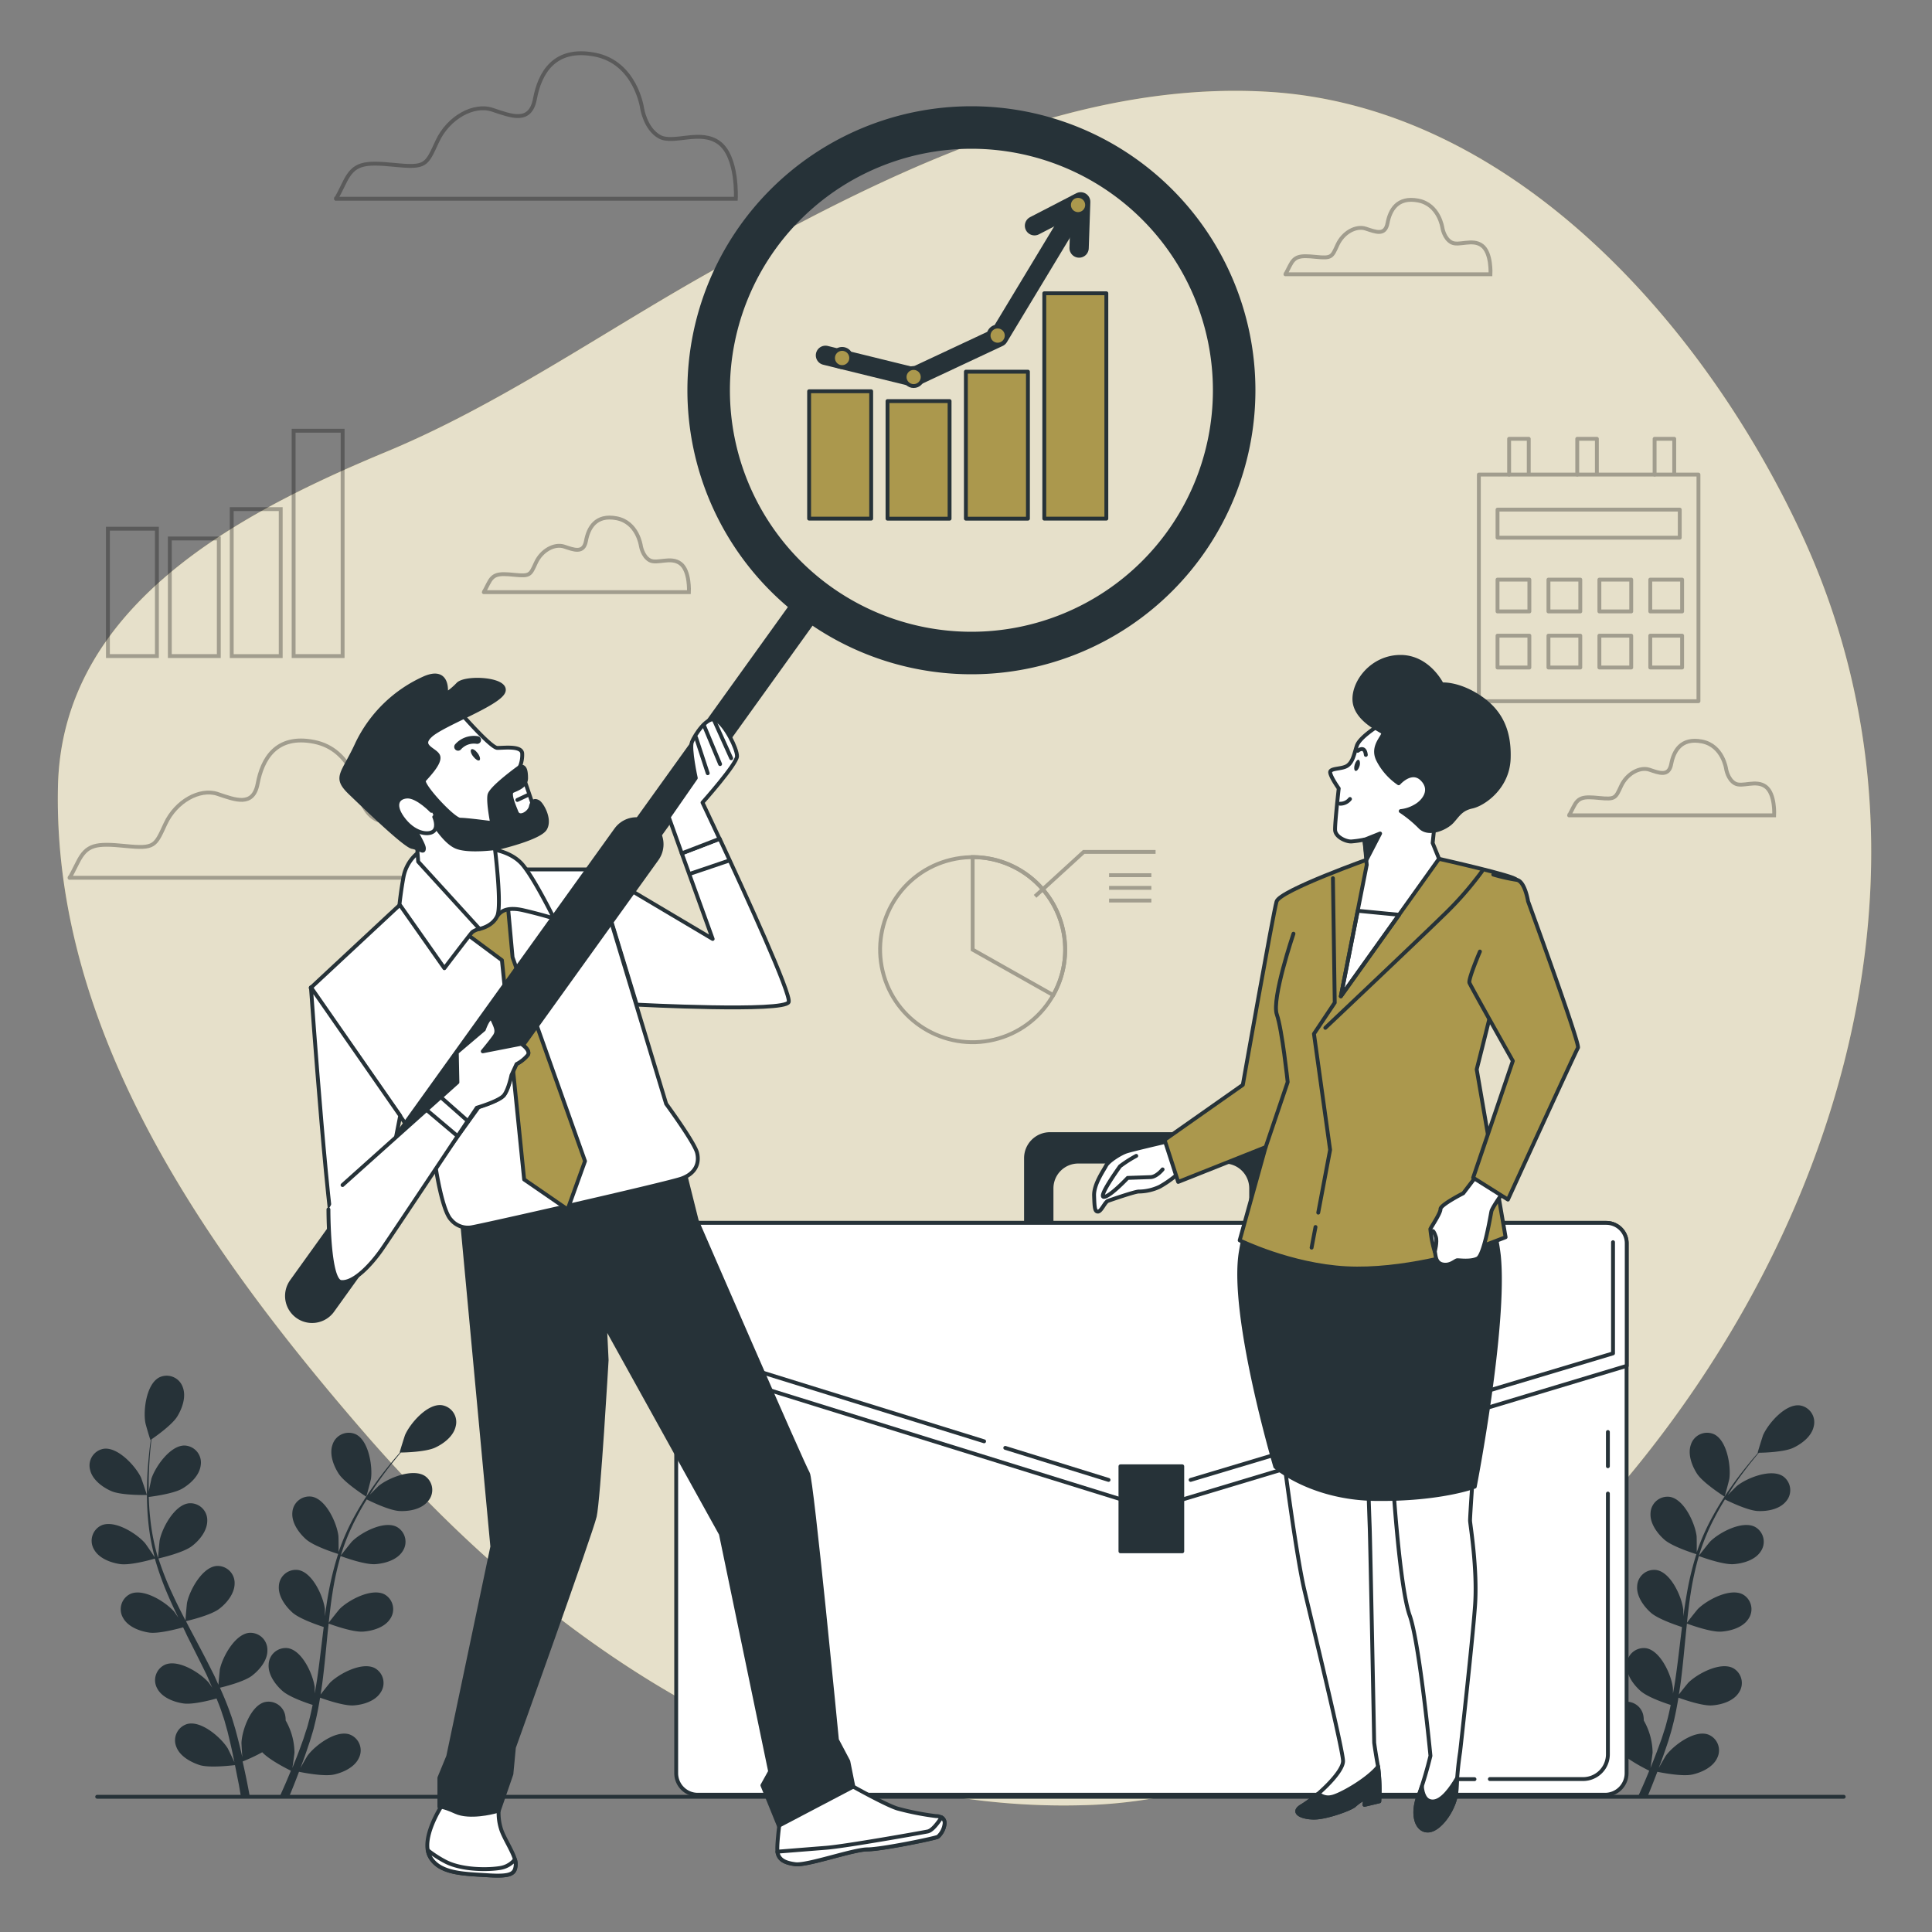 <?xml version="1.0" encoding="utf-8"?>
<svg xmlns="http://www.w3.org/2000/svg" viewBox="0 0 500 500">
  <rect x="0" y="0" width="500" height="500" fill="#808080" stroke="none"/>
  <g id="freepik--background-simple--inject-318">
    <path d="M280.41,467.18a124.17,124.17,0,0,0,56-14.91c107-57.25,184.1-195.7,130.24-313.18C441.73,84.79,391.86,27.6,328.29,23.76c-51.56-3.11-101.58,22.49-145.21,47-27.43,15.45-54,34.07-83.14,46.17C62.1,132.68,16,156.61,15,203.56c-1.39,64,38.94,120.57,78.92,166.81,43.37,50.17,101.74,92.21,169.91,96.52C269.34,467.24,274.88,467.34,280.41,467.18Z" style="fill:#AB984D"/>
    <path d="M280.41,467.18a124.17,124.17,0,0,0,56-14.91c107-57.25,184.1-195.7,130.24-313.18C441.73,84.79,391.86,27.6,328.29,23.76c-51.56-3.11-101.58,22.49-145.21,47-27.43,15.45-54,34.07-83.14,46.17C62.1,132.68,16,156.61,15,203.56c-1.39,64,38.94,120.57,78.92,166.81,43.37,50.17,101.74,92.21,169.91,96.52C269.34,467.24,274.88,467.34,280.41,467.18Z" style="fill:#fff;opacity:0.7"/>
  </g>
  <g id="freepik--Floor--inject-318">
    <line style="fill:#fff;stroke:#263238;stroke-linecap:round;stroke-linejoin:round" x1="25.15" x2="477.15" y1="465" y2="465"/>
  </g>
  <g id="freepik--Clouds--inject-318">
    <g style="opacity:0.3">
      <path d="M166.17,28s-1.63-11.82-12.23-13.86-14.27,4.89-15.49,11.41-6.12,4.49-11,2.86-11.41,2-14.27,8.15-2.85,6.93-11,6.12-10.6-.41-13,4.48-2.25,4.28-2.25,4.28H190.43S191,40.67,186.15,37s-11.82.41-15.49-1.63S166.17,28,166.17,28Z" style="fill:none;stroke:#000;stroke-miterlimit:10"/>
    </g>
    <g style="opacity:0.3">
      <path d="M373.3,59s-.83-6.06-6.27-7.1-7.31,2.51-7.94,5.85S356,60,353.45,59.17s-5.85,1-7.31,4.18-1.46,3.55-5.64,3.13-5.44-.2-6.69,2.3-1.15,2.2-1.15,2.2h53.07s.32-5.54-2.19-7.42-6.06.21-7.94-.84S373.3,59,373.3,59Z" style="fill:none;stroke:#000;stroke-miterlimit:10"/>
    </g>
    <g style="opacity:0.3">
      <path d="M165.85,141.24s-.83-6.06-6.26-7.11-7.32,2.51-7.94,5.86-3.14,2.29-5.65,1.46-5.85,1-7.31,4.18-1.46,3.55-5.64,3.13-5.43-.21-6.69,2.3-1.15,2.19-1.15,2.19h53.08s.31-5.53-2.2-7.41-6.06.2-7.94-.84S165.85,141.24,165.85,141.24Z" style="fill:none;stroke:#000;stroke-miterlimit:10"/>
    </g>
    <g style="opacity:0.3">
      <path d="M446.72,199s-.84-6.06-6.27-7.11-7.31,2.51-7.94,5.85-3.13,2.3-5.64,1.46-5.85,1.05-7.31,4.18-1.47,3.56-5.65,3.14-5.43-.21-6.68,2.3-1.15,2.19-1.15,2.19h53.07s.32-5.54-2.19-7.42-6.06.21-7.94-.83S446.72,199,446.72,199Z" style="fill:none;stroke:#000;stroke-miterlimit:10"/>
    </g>
    <g style="opacity:0.3">
      <path d="M92.86,205.12S91.32,194,81.32,192s-13.47,4.62-14.63,10.77-5.77,4.24-10.39,2.7-10.78,1.92-13.47,7.7-2.7,6.54-10.39,5.77-10-.39-12.32,4.23-2.12,4-2.12,4h97.76s.58-10.2-4-13.66-11.16.39-14.62-1.54S92.86,205.12,92.86,205.12Z" style="fill:none;stroke:#000;stroke-miterlimit:10"/>
    </g>
  </g>
  <g id="freepik--Graphics--inject-318">
    <g style="opacity:0.3">
      <rect height="58.65" style="fill:none;stroke:#000;stroke-linecap:round;stroke-linejoin:round" width="56.83" x="382.73" y="122.82"/>
      <rect height="7.26" style="fill:none;stroke:#000;stroke-linecap:round;stroke-linejoin:round" width="47.16" x="387.56" y="131.89"/>
      <rect height="8.24" style="fill:none;stroke:#000;stroke-linecap:round;stroke-linejoin:round" width="8.24" x="387.56" y="150"/>
      <rect height="8.24" style="fill:none;stroke:#000;stroke-linecap:round;stroke-linejoin:round" width="8.24" x="400.74" y="150"/>
      <rect height="8.24" style="fill:none;stroke:#000;stroke-linecap:round;stroke-linejoin:round" width="8.24" x="413.92" y="150"/>
      <rect height="8.24" style="fill:none;stroke:#000;stroke-linecap:round;stroke-linejoin:round" width="8.24" x="427.09" y="150"/>
      <rect height="8.24" style="fill:none;stroke:#000;stroke-linecap:round;stroke-linejoin:round" width="8.24" x="387.56" y="164.51"/>
      <rect height="8.24" style="fill:none;stroke:#000;stroke-linecap:round;stroke-linejoin:round" width="8.24" x="400.74" y="164.51"/>
      <rect height="8.24" style="fill:none;stroke:#000;stroke-linecap:round;stroke-linejoin:round" width="8.24" x="413.92" y="164.51"/>
      <rect height="8.24" style="fill:none;stroke:#000;stroke-linecap:round;stroke-linejoin:round" width="8.24" x="427.09" y="164.51"/>
      <polyline points="390.56 122.82 390.56 113.56 395.64 113.56 395.64 122.52" style="fill:none;stroke:#000;stroke-linecap:round;stroke-linejoin:round"/>
      <polyline points="428.21 122.82 428.21 113.56 433.29 113.56 433.29 122.52" style="fill:none;stroke:#000;stroke-linecap:round;stroke-linejoin:round"/>
      <polyline points="408.19 122.82 408.19 113.56 413.27 113.56 413.27 122.52" style="fill:none;stroke:#000;stroke-linecap:round;stroke-linejoin:round"/>
    </g>
    <g style="opacity:0.3">
      <rect height="32.96" style="fill:none;stroke:#000;stroke-miterlimit:10" width="12.68" x="27.93" y="136.83"/>
      <rect height="30.43" style="fill:none;stroke:#000;stroke-miterlimit:10" width="12.68" x="43.95" y="139.36"/>
      <rect height="38.04" style="fill:none;stroke:#000;stroke-miterlimit:10" width="12.68" x="59.97" y="131.76"/>
      <rect height="58.32" style="fill:none;stroke:#000;stroke-miterlimit:10" width="12.68" x="75.99" y="111.47"/>
    </g>
    <g style="opacity:0.3">
      <circle cx="251.72" cy="245.76" r="23.94" style="fill:none;stroke:#000;stroke-miterlimit:10" transform="translate(-50.17 65.15) rotate(-13.42)"/>
      <path d="M272.57,257.53a23.94,23.94,0,0,0-20.85-35.72v23.95Z" style="fill:none;stroke:#000;stroke-miterlimit:10"/>
      <polyline points="267.88 231.97 280.46 220.48 299.06 220.48" style="fill:none;stroke:#000;stroke-miterlimit:10"/>
      <line style="fill:none;stroke:#000;stroke-miterlimit:10" x1="287.03" x2="297.97" y1="226.5" y2="226.5"/>
      <line style="fill:none;stroke:#000;stroke-miterlimit:10" x1="287.03" x2="297.97" y1="229.78" y2="229.78"/>
      <line style="fill:none;stroke:#000;stroke-miterlimit:10" x1="287.03" x2="297.97" y1="233.06" y2="233.06"/>
    </g>
  </g>
  <g id="freepik--Chart--inject-318">
    <rect height="32.96" style="fill:#AB984D;stroke:#263238;stroke-linecap:round;stroke-linejoin:round" width="16.06" x="209.4" y="101.26"/>
    <rect height="30.43" style="fill:#AB984D;stroke:#263238;stroke-linecap:round;stroke-linejoin:round" width="16.06" x="229.69" y="103.8"/>
    <rect height="38.04" style="fill:#AB984D;stroke:#263238;stroke-linecap:round;stroke-linejoin:round" width="16.06" x="249.97" y="96.19"/>
    <rect height="58.32" style="fill:#AB984D;stroke:#263238;stroke-linecap:round;stroke-linejoin:round" width="16.06" x="270.26" y="75.9"/>
    <polyline points="213.63 91.96 236.45 97.57 258.43 87.27 277.02 56.47" style="fill:none;stroke:#263238;stroke-linecap:round;stroke-linejoin:round;stroke-width:5px"/>
    <polyline points="267.73 58.42 279.68 52.24 279.27 64.19" style="fill:none;stroke:#263238;stroke-linecap:round;stroke-linejoin:round;stroke-width:5px"/>
    <circle cx="236.45" cy="97.57" r="2.34" style="fill:#AB984D;stroke:#263238;stroke-linecap:round;stroke-linejoin:round"/>
    <path d="M260.53,86.85a2.34,2.34,0,1,0-2.34,2.34A2.34,2.34,0,0,0,260.53,86.85Z" style="fill:#AB984D;stroke:#263238;stroke-linecap:round;stroke-linejoin:round"/>
    <path d="M220.29,92.66A2.35,2.35,0,1,0,217.94,95,2.35,2.35,0,0,0,220.29,92.66Z" style="fill:#AB984D;stroke:#263238;stroke-linecap:round;stroke-linejoin:round"/>
    <path d="M281.34,53A2.34,2.34,0,1,0,279,55.39,2.34,2.34,0,0,0,281.34,53Z" style="fill:#AB984D;stroke:#263238;stroke-linecap:round;stroke-linejoin:round"/>
  </g>
  <g id="freepik--Plants--inject-318">
    <path d="M28.82,385.9c2.67,1.16,9.19,1,9.2,1s-1.41-4.27-1.53-4.52c-1.43-3-6-7.94-9.64-7.44a4.39,4.39,0,0,0-3.52,5.51C23.94,383,26.55,384.9,28.82,385.9Z" style="fill:#263238"/>
    <path d="M31.07,404.78c2.77.41,8.59-1.28,9-1.42a78.58,78.58,0,0,0,3.53,9.77c.8,1.85,1.67,3.69,2.56,5.53-.54-.78-1-1.47-1.09-1.56-2.17-2.51-7.84-6.08-11.26-4.63a4.4,4.4,0,0,0-1.95,6.25c1.26,2.3,4.29,3.43,6.74,3.79s7.48-1,8.79-1.35c.35.7.69,1.41,1,2.11,1.69,3.35,3.38,6.69,5,10,.55,1.17,1,2.35,1.55,3.52-.47-.69-.87-1.26-.94-1.35-2.17-2.51-7.84-6.08-11.26-4.63a4.4,4.4,0,0,0-2,6.25c1.26,2.3,4.29,3.44,6.74,3.79s7-.85,8.56-1.28c.48,1.22,1,2.44,1.37,3.64.26.82.57,1.6.79,2.45l.69,2.47c.38,1.59.78,3.22,1.12,4.78.24,1.08.44,2.12.66,3.16-.54-1.17-1.64-3.45-1.75-3.63-1.76-2.81-6.83-7.2-10.43-6.28a4.4,4.4,0,0,0-2.87,5.88c.9,2.46,3.72,4,6.09,4.77,2.61.79,8.38.07,9.1,0,.35,1.73.67,3.41,1,5,.21,1.18.4,2.31.57,3.4h2.31c-.22-1.21-.45-2.48-.72-3.8-.34-1.76-.75-3.62-1.18-5.54a46.57,46.57,0,0,0,5.08-2.39c1.9,2.06,6.78,4.47,7.41,4.78-.67,1.63-1.33,3.21-2,4.69l-1,2.26h2.45c.19-.47.39-.92.58-1.4.68-1.66,1.38-3.44,2.07-5.27.7.14,6.42,1.31,9.09.7,2.41-.54,5.34-1.91,6.42-4.3a4.39,4.39,0,0,0-2.43-6.07c-3.52-1.19-8.89,2.81-10.86,5.48-.12.16-1.19,2-1.84,3.19.28-.76.56-1.48.84-2.26.56-1.53,1.07-3.08,1.63-4.74.25-.81.49-1.63.74-2.45s.44-1.72.66-2.58c.48-2,.87-4.07,1.21-6.15,1.35.48,6.14,2.15,8.62,2s5.57-1.08,7-3.28a4.4,4.4,0,0,0-1.47-6.38c-3.31-1.7-9.22,1.44-11.58,3.78-.14.15-1.64,2-2.44,3.06.19-1.26.4-2.51.55-3.79.46-3.68.81-7.42,1.17-11.15.11-1.15.24-2.29.36-3.42.47.17,6.13,2.28,8.91,2.08,2.47-.17,5.57-1.08,7-3.28a4.4,4.4,0,0,0-1.47-6.37c-3.31-1.7-9.23,1.44-11.58,3.78-.17.17-2.33,2.87-2.84,3.58.27-2.51.55-5,.94-7.46a75.74,75.74,0,0,1,2.14-9.81c.22.08,6.11,2.3,9,2.1,2.47-.17,5.57-1.08,7-3.27a4.4,4.4,0,0,0-1.48-6.38c-3.3-1.7-9.22,1.44-11.57,3.78-.18.18-2.5,3.08-2.88,3.63.06-.18.09-.38.15-.57a56.79,56.79,0,0,1,3.89-9.28c.84-1.65,1.74-3.19,2.65-4.66,1.06.53,5.9,2.88,8.49,3s5.65-.47,7.32-2.49A4.4,4.4,0,0,0,110,382c-3.1-2.06-9.32.41-11.92,2.48-.14.11-1.45,1.41-2.39,2.38.43-.66.85-1.35,1.26-2,1.56-2.34,3.12-4.39,4.53-6.19.8-1,1.55-1.92,2.26-2.76,1.3,0,6.56-.19,8.86-1.26s4.81-3,5.35-5.59a4.4,4.4,0,0,0-3.68-5.41c-3.69-.4-8.08,4.66-9.43,7.69-.11.27-1.47,4.57-1.4,4.57h.08c-.7.79-1.44,1.65-2.23,2.61-1.45,1.77-3.06,3.79-4.67,6.11a77.82,77.82,0,0,0-4.85,7.71,58.75,58.75,0,0,0-4.14,9.32l0,.12c0-1.09,0-4.13-.06-4.37-.42-3.29-3.18-9.39-6.84-10.07a4.4,4.4,0,0,0-5.07,4.14c-.21,2.61,1.68,5.23,3.53,6.88,2.09,1.86,7.87,3.66,8.33,3.8A79,79,0,0,0,85,412.3c-.36,2-.65,4-.92,6,0-.94,0-1.79,0-1.9-.43-3.29-3.18-9.4-6.84-10.07a4.39,4.39,0,0,0-5.07,4.13c-.21,2.61,1.68,5.23,3.53,6.88s6.78,3.31,8.08,3.73c-.1.77-.2,1.55-.29,2.33-.45,3.72-.88,7.45-1.41,11.08-.19,1.29-.42,2.54-.64,3.8,0-.84,0-1.54,0-1.65-.43-3.29-3.18-9.39-6.84-10.07a4.4,4.4,0,0,0-5.07,4.14c-.21,2.61,1.68,5.23,3.53,6.88s6.3,3.15,7.85,3.65c-.27,1.28-.54,2.56-.86,3.79-.24.83-.41,1.65-.7,2.48s-.53,1.63-.79,2.44c-.55,1.53-1.12,3.12-1.7,4.6-.4,1-.8,2-1.19,3,.2-1.27.54-3.77.54-4a17.05,17.05,0,0,0-2.29-8.3,5.21,5.21,0,0,0-.06-1,4.39,4.39,0,0,0-5.37-3.73c-3.59.95-5.87,7.25-6,10.57,0,.19.12,2.32.22,3.67-.18-.78-.35-1.54-.54-2.34-.38-1.59-.8-3.16-1.25-4.86-.24-.81-.49-1.63-.74-2.46s-.58-1.66-.87-2.51c-.71-1.94-1.52-3.87-2.39-5.8,1.39-.33,6.31-1.59,8.28-3.1s4.06-4,4-6.6a4.4,4.4,0,0,0-4.75-4.5c-3.69.4-6.9,6.28-7.57,9.53,0,.21-.26,2.59-.36,3.9-.52-1.15-1-2.31-1.62-3.46-1.65-3.32-3.42-6.64-5.18-9.95-.54-1-1.06-2-1.59-3.05.5-.11,6.37-1.48,8.59-3.17,2-1.51,4-4,4-6.6a4.4,4.4,0,0,0-4.75-4.5c-3.69.4-6.9,6.28-7.57,9.53-.05.24-.36,3.68-.4,4.55-1.16-2.24-2.3-4.48-3.33-6.73A78.54,78.54,0,0,1,41,403.33c.24-.05,6.38-1.45,8.64-3.18,2-1.51,4-4,4-6.6a4.39,4.39,0,0,0-4.75-4.5c-3.69.4-6.89,6.28-7.56,9.53-.06.26-.39,3.95-.4,4.62-.06-.18-.14-.37-.19-.56a56.57,56.57,0,0,1-1.88-9.88c-.21-1.85-.3-3.62-.36-5.35,1.17-.15,6.51-.86,8.73-2.19s4.46-3.51,4.73-6.12a4.4,4.4,0,0,0-4.23-5c-3.71,0-7.54,5.49-8.57,8.65,0,.17-.43,2-.68,3.3,0-.78,0-1.59,0-2.34,0-2.81.18-5.38.35-7.66.12-1.29.24-2.46.37-3.55,1.08-.74,5.37-3.77,6.69-5.94s2.35-5.17,1.39-7.61a4.4,4.4,0,0,0-6.06-2.48c-3.3,1.7-4.17,8.35-3.62,11.62,0,.28,1.29,4.62,1.35,4.58s.05,0,.07,0c-.15,1-.29,2.17-.42,3.4-.23,2.28-.47,4.85-.53,7.67a76.82,76.82,0,0,0,.22,9.11A57,57,0,0,0,40,402.87s0,.07,0,.11c-.58-.92-2.3-3.43-2.46-3.61-2.17-2.5-7.84-6.08-11.26-4.62A4.39,4.39,0,0,0,24.34,401C25.6,403.29,28.62,404.43,31.07,404.78Z" style="fill:#263238"/>
    <path d="M94.78,387.33c.06,0,1.19-4.33,1.23-4.62.45-3.28-.59-9.9-3.94-11.52a4.4,4.4,0,0,0-6,2.65c-.9,2.47.24,5.49,1.59,7.57C89.26,383.85,94.78,387.33,94.78,387.33Z" style="fill:#263238"/>
    <path d="M380.37,385.9c2.66,1.16,9.18,1,9.19,1s-1.4-4.27-1.53-4.52c-1.43-3-5.95-7.94-9.63-7.44a4.4,4.4,0,0,0-3.53,5.51C375.48,383,378.1,384.9,380.37,385.9Z" style="fill:#263238"/>
    <path d="M382.62,404.78c2.76.41,8.58-1.28,9.05-1.42a75.49,75.49,0,0,0,3.53,9.77c.8,1.85,1.66,3.69,2.55,5.53-.53-.78-1-1.47-1.09-1.56-2.17-2.51-7.84-6.08-11.26-4.63a4.41,4.41,0,0,0-1.95,6.25c1.27,2.3,4.29,3.43,6.74,3.79s7.48-1,8.8-1.35c.35.7.69,1.41,1,2.11,1.68,3.35,3.38,6.69,4.94,10,.55,1.17,1,2.35,1.56,3.52-.47-.69-.88-1.26-.95-1.35-2.17-2.51-7.84-6.08-11.26-4.63a4.41,4.41,0,0,0-1.95,6.25c1.27,2.3,4.29,3.44,6.74,3.79s7-.85,8.56-1.28c.48,1.22,1,2.44,1.38,3.64.26.82.57,1.6.78,2.45s.47,1.65.69,2.47c.38,1.59.79,3.22,1.12,4.78.24,1.08.45,2.12.66,3.16-.54-1.17-1.63-3.45-1.74-3.63-1.77-2.81-6.83-7.2-10.43-6.28a4.39,4.39,0,0,0-2.87,5.88c.9,2.46,3.71,4,6.08,4.77,2.61.79,8.39.07,9.11,0,.34,1.73.67,3.41.94,5,.21,1.18.4,2.31.57,3.4h2.32c-.22-1.21-.46-2.48-.72-3.8-.35-1.76-.75-3.62-1.18-5.54a48.47,48.47,0,0,0,5.08-2.39c1.9,2.06,6.77,4.47,7.4,4.78-.66,1.63-1.32,3.21-2,4.69-.34.78-.67,1.52-1,2.26h2.44l.59-1.4c.68-1.66,1.37-3.44,2.07-5.27.7.14,6.41,1.31,9.08.7,2.42-.54,5.34-1.91,6.42-4.3a4.38,4.38,0,0,0-2.42-6.07c-3.52-1.19-8.9,2.81-10.87,5.48-.11.16-1.18,2-1.84,3.19.28-.76.56-1.48.84-2.26.56-1.53,1.08-3.08,1.64-4.74.24-.81.49-1.63.73-2.45s.44-1.72.67-2.58c.47-2,.86-4.07,1.21-6.15,1.34.48,6.13,2.15,8.61,2s5.58-1.08,7-3.28a4.4,4.4,0,0,0-1.48-6.38c-3.3-1.7-9.22,1.44-11.57,3.78-.15.15-1.65,2-2.45,3.06.2-1.26.4-2.51.56-3.79.46-3.68.8-7.42,1.17-11.15.11-1.15.23-2.29.35-3.42.48.17,6.13,2.28,8.91,2.08,2.47-.17,5.58-1.08,7-3.28a4.39,4.39,0,0,0-1.48-6.37c-3.3-1.7-9.22,1.44-11.57,3.78-.18.17-2.33,2.87-2.85,3.58.27-2.51.56-5,.94-7.46a77.44,77.44,0,0,1,2.14-9.81c.22.08,6.11,2.3,9,2.1,2.47-.17,5.57-1.08,7-3.27a4.4,4.4,0,0,0-1.48-6.38c-3.3-1.7-9.22,1.44-11.57,3.78-.19.18-2.5,3.08-2.88,3.63,0-.18.09-.38.14-.57a56.79,56.79,0,0,1,3.89-9.28c.85-1.65,1.75-3.19,2.65-4.66,1.06.53,5.91,2.88,8.49,3s5.66-.47,7.32-2.49a4.4,4.4,0,0,0-.77-6.5c-3.09-2.06-9.32.41-11.91,2.48-.15.11-1.45,1.41-2.39,2.38.42-.66.84-1.35,1.26-2,1.55-2.34,3.12-4.39,4.52-6.19.81-1,1.55-1.92,2.26-2.76,1.31,0,6.57-.19,8.86-1.26s4.81-3,5.35-5.59a4.39,4.39,0,0,0-3.67-5.41c-3.7-.4-8.09,4.66-9.44,7.69-.11.27-1.46,4.57-1.4,4.57H455c-.7.79-1.44,1.65-2.23,2.61-1.44,1.77-3.06,3.79-4.67,6.11a76,76,0,0,0-4.84,7.71,57,57,0,0,0-4.14,9.32.56.56,0,0,1,0,.12c0-1.09,0-4.13-.05-4.37-.43-3.29-3.19-9.39-6.84-10.07a4.4,4.4,0,0,0-5.07,4.14c-.22,2.61,1.68,5.23,3.53,6.88,2.08,1.86,7.87,3.66,8.33,3.8a77.4,77.4,0,0,0-2.45,10.09c-.35,2-.65,4-.92,6,0-.94,0-1.79-.05-1.9-.42-3.29-3.18-9.4-6.83-10.07a4.38,4.38,0,0,0-5.07,4.13c-.22,2.61,1.68,5.23,3.52,6.88s6.78,3.31,8.08,3.73c-.09.77-.2,1.55-.29,2.33-.45,3.72-.87,7.45-1.41,11.08-.18,1.29-.41,2.54-.64,3.8,0-.84,0-1.54-.05-1.65-.42-3.29-3.18-9.39-6.83-10.07a4.4,4.4,0,0,0-5.07,4.14c-.22,2.61,1.68,5.23,3.53,6.88s6.3,3.15,7.84,3.65c-.27,1.28-.54,2.56-.86,3.79-.24.83-.41,1.65-.69,2.48s-.53,1.63-.79,2.44c-.56,1.53-1.13,3.12-1.71,4.6-.39,1-.79,2-1.19,3,.2-1.27.54-3.77.55-4a17.16,17.16,0,0,0-2.29-8.3,5.21,5.21,0,0,0-.06-1,4.4,4.4,0,0,0-5.38-3.73c-3.59.95-5.87,7.25-6,10.57,0,.19.12,2.32.22,3.67-.18-.78-.34-1.54-.54-2.34-.37-1.59-.8-3.16-1.25-4.86-.24-.81-.49-1.63-.74-2.46s-.58-1.66-.87-2.51c-.71-1.94-1.52-3.87-2.38-5.8,1.39-.33,6.3-1.59,8.28-3.1s4.05-4,4-6.6a4.4,4.4,0,0,0-4.75-4.5c-3.69.4-6.9,6.28-7.57,9.53,0,.21-.26,2.59-.35,3.9-.53-1.15-1.05-2.31-1.62-3.46-1.65-3.32-3.43-6.64-5.18-9.95-.54-1-1.07-2-1.59-3.05.49-.11,6.37-1.48,8.58-3.17,2-1.51,4.05-4,4-6.6a4.4,4.4,0,0,0-4.75-4.5c-3.69.4-6.89,6.28-7.57,9.53-.05.24-.36,3.68-.39,4.55-1.16-2.24-2.3-4.48-3.34-6.73a80.19,80.19,0,0,1-3.62-9.37c.23-.05,6.37-1.45,8.63-3.18,2-1.51,4.06-4,4-6.6a4.4,4.4,0,0,0-4.75-4.5c-3.69.4-6.9,6.28-7.57,9.53-.05.26-.38,3.95-.4,4.62-.05-.18-.13-.37-.19-.56a56.57,56.57,0,0,1-1.88-9.88c-.21-1.85-.3-3.62-.35-5.35,1.17-.15,6.51-.86,8.72-2.19s4.46-3.51,4.73-6.12a4.4,4.4,0,0,0-4.22-5c-3.72,0-7.55,5.49-8.57,8.65-.06.17-.43,2-.68,3.3,0-.78,0-1.59,0-2.34,0-2.81.18-5.38.36-7.66.11-1.29.23-2.46.36-3.55,1.08-.74,5.38-3.77,6.7-5.94s2.34-5.17,1.38-7.61a4.39,4.39,0,0,0-6.05-2.48c-3.3,1.7-4.17,8.35-3.63,11.62.05.28,1.3,4.62,1.35,4.58l.07,0c-.15,1-.29,2.17-.42,3.4-.23,2.28-.46,4.85-.53,7.67a79,79,0,0,0,.22,9.11,57,57,0,0,0,1.69,10.06l0,.11c-.58-.92-2.3-3.43-2.45-3.61-2.17-2.5-7.84-6.08-11.26-4.62a4.38,4.38,0,0,0-1.95,6.24C377.14,403.29,380.17,404.43,382.62,404.78Z" style="fill:#263238"/>
    <path d="M446.32,387.33c.06,0,1.19-4.33,1.23-4.62.46-3.28-.59-9.9-3.94-11.52a4.4,4.4,0,0,0-6,2.65c-.89,2.47.24,5.49,1.59,7.57C440.8,383.85,446.32,387.33,446.32,387.33Z" style="fill:#263238"/>
  </g>
  <g id="freepik--Briefcase--inject-318">
    <path d="M180.24,316.48H415.69a5.27,5.27,0,0,1,5.27,5.27V458.9a5.58,5.58,0,0,1-5.58,5.58H180.55A5.58,5.58,0,0,1,175,458.9V321.76A5.27,5.27,0,0,1,180.24,316.48Z" style="fill:#fff;stroke:#263238;stroke-linecap:round;stroke-linejoin:round"/>
    <path d="M324.18,293.51H271.75a6.22,6.22,0,0,0-6.22,6.22v20.43h7.25a6.9,6.9,0,0,1-.65-2.92v-9.7a6.92,6.92,0,0,1,6.92-6.92h37.83a6.92,6.92,0,0,1,6.92,6.92v9.7a6.9,6.9,0,0,1-.65,2.92h7.25V299.73A6.22,6.22,0,0,0,324.18,293.51Z" style="fill:#263238;stroke:#263238;stroke-linecap:round;stroke-linejoin:round"/>
    <path d="M175,352.26l123,38.22,123-37V321.76a5.29,5.29,0,0,0-5.28-5.28H180.24a5.28,5.28,0,0,0-5.27,5.28Z" style="fill:#fff;stroke:#263238;stroke-linecap:round;stroke-linejoin:round"/>
    <polyline points="373.47 363.42 417.45 350.25 417.45 321.48" style="fill:none;stroke:#263238;stroke-linecap:round;stroke-linejoin:round"/>
    <line style="fill:none;stroke:#263238;stroke-linecap:round;stroke-linejoin:round" x1="308.13" x2="368.52" y1="383" y2="364.91"/>
    <line style="fill:none;stroke:#263238;stroke-linecap:round;stroke-linejoin:round" x1="254.69" x2="191.29" y1="373.01" y2="353.34"/>
    <line style="fill:none;stroke:#263238;stroke-linecap:round;stroke-linejoin:round" x1="286.89" x2="260.16" y1="383" y2="374.71"/>
    <rect height="22" style="fill:#263238;stroke:#263238;stroke-linecap:round;stroke-linejoin:round" width="16" x="289.97" y="379.48"/>
    <line style="fill:none;stroke:#263238;stroke-linecap:round;stroke-linejoin:round" x1="381.6" x2="373.19" y1="460.45" y2="460.45"/>
    <path d="M416.12,386.54V454a6.41,6.41,0,0,1-6.41,6.42H385.58" style="fill:none;stroke:#263238;stroke-linecap:round;stroke-linejoin:round"/>
    <line style="fill:none;stroke:#263238;stroke-linecap:round;stroke-linejoin:round" x1="416.12" x2="416.12" y1="370.6" y2="379.46"/>
  </g>
  <g id="freepik--character-2--inject-318">
    <path d="M332.3,378s3.17,24.59,5.28,33.53,9.91,41.08,10,44.17-7.38,9.78-10.66,11.69.88,3.32,4.22,2.94,8.66-2.36,9.41-3.15a12.46,12.46,0,0,1,2.34-1.66l.42-.24-.19,1.81,3.83-.91a48.41,48.41,0,0,0-.31-9c-.63-3.33-1-6.15-1-6.15s-1-51.43-1.16-55.8-.34-10-.34-10Z" style="fill:#fff;stroke:#263238;stroke-linecap:round;stroke-linejoin:round"/>
    <path d="M341.16,470.33c3.33-.37,8.66-2.36,9.41-3.15a12.46,12.46,0,0,1,2.34-1.66l.42-.24-.19,1.81,3.83-.91a48.41,48.41,0,0,0-.31-9c-2.72,3.44-10,7.55-12.08,7.88a3.75,3.75,0,0,1-3.11-.67l-.42-.09a30.75,30.75,0,0,1-4.11,3.08C333.66,469.31,337.82,470.71,341.16,470.33Z" style="fill:#263238;stroke:#263238;stroke-linecap:round;stroke-linejoin:round"/>
    <path d="M360.57,384.48s1.69,26.45,4.25,33.57,5.38,36.35,5.38,36.35a105.6,105.6,0,0,1-3,10.14c-2.05,5.3-.44,9.54,2.64,9.18s7-6.17,7.1-10.54a90.88,90.88,0,0,1,.94-9.82s3.15-28.15,3.85-37.7-1.25-21.06-1.28-22.09.83-13.15.83-13.15l-21,2.78Z" style="fill:#fff;stroke:#263238;stroke-linecap:round;stroke-linejoin:round"/>
    <path d="M377.1,460.17c-1.54,2.65-3.92,6-6.24,6.05-2.05.07-2.71-2-2.88-3.87-.26.78-.52,1.53-.78,2.19-2.05,5.3-.44,9.54,2.64,9.18s7-6.17,7.1-10.54C377,462.2,377,461.18,377.1,460.17Z" style="fill:#263238;stroke:#263238;stroke-linecap:round;stroke-linejoin:round"/>
    <path d="M330.46,295.66A98.2,98.2,0,0,0,321.12,324c-2.71,16.31,8.92,55.58,8.92,55.58s9.29,8.17,26,8.36,25.63-3.2,25.63-3.2,8.1-41.73,6.22-59.9a55.43,55.43,0,0,0-13.46-30.15l-42.33-1.83Z" style="fill:#263238;stroke:#263238;stroke-linecap:round;stroke-linejoin:round"/>
    <path d="M301.57,295.53s-8.64,2-10.1,2.49-4.6,2.44-5.23,3.67-3.19,4.8-3.09,7.74.15,4.15,1,4.13,1.79-2.48,2.59-2.77,6.88-2.39,7.95-2.42a12.9,12.9,0,0,0,5.46-1.26,27.74,27.74,0,0,0,5.22-3.8l-2.41-8Z" style="fill:#fff;stroke:#263238;stroke-linecap:round;stroke-linejoin:round"/>
    <path d="M294.06,299.14a31.89,31.89,0,0,0-4.2,2.69c-.38.55-5.75,8-4.15,7.92s6.13-4.91,6.13-4.91l5.89-.2c1.61-.05,3.15-2,3.15-2" style="fill:#fff;stroke:#263238;stroke-linecap:round;stroke-linejoin:round"/>
    <path d="M354.82,222.09s-23.6,8.36-24.45,11.22-8.73,47.45-8.73,47.45L301.39,295l3.52,10.88,22.63-9L320.83,321s13.12,6.46,27.6,7.22,30.66-4.2,32.84-4.91,8.38-3.12,8.38-3.12l-7.48-43.43s8.85-34.88,9.07-37.72,1.21-10.42,1.18-11.36-20-5.41-20-5.41Z" style="fill:#AB984D;stroke:#263238;stroke-linecap:round;stroke-linejoin:round"/>
    <line style="fill:none;stroke:#263238;stroke-linecap:round;stroke-linejoin:round" x1="340.45" x2="339.44" y1="317.55" y2="322.89"/>
    <polyline points="344.96 227.28 345.43 259.5 340.05 267.55 344.23 297.58 341.16 313.83" style="fill:none;stroke:#263238;stroke-linecap:round;stroke-linejoin:round"/>
    <path d="M343,266s23.27-22,30.27-28.84a87.71,87.71,0,0,0,10.28-11.67" style="fill:none;stroke:#263238;stroke-linecap:round;stroke-linejoin:round"/>
    <path d="M334.75,241.64s-5.71,16.86-4.31,20.9,2.81,17.5,2.81,17.5l-5.71,16.86" style="fill:none;stroke:#263238;stroke-linecap:round;stroke-linejoin:round"/>
    <path d="M356.23,188.14s-4.41,2.78-5.09,4.87-1,4.16-2.44,5.15-4.68.53-4.44,1.84,2.2,4.05,2.2,4.05-1,8.85-.94,10.72,2.92,3.09,4.23,3a25.29,25.29,0,0,0,3.36-.49l.6,6.54-6.7,34,25.41-35.58-1.65-4.07.57-5.46a23.54,23.54,0,0,0,.3-13,19.88,19.88,0,0,0-9.06-12.25A5,5,0,0,0,356.23,188.14Z" style="fill:#fff;stroke:#263238;stroke-linecap:round;stroke-linejoin:round"/>
    <polygon points="353.11 217.33 357.17 215.71 353.71 222.4 353.11 217.33" style="fill:#263238;stroke:#263238;stroke-linecap:round;stroke-linejoin:round"/>
    <path d="M351.85,198.25c-.23.8-.7,1.36-1.05,1.26s-.44-.83-.2-1.63.7-1.35,1-1.25S352.09,197.46,351.85,198.25Z" style="fill:#263238"/>
    <path d="M351.38,194.31s1.82-1.56,2.1,1.06" style="fill:none;stroke:#263238;stroke-linecap:round;stroke-linejoin:round"/>
    <path d="M346.78,208a3.19,3.19,0,0,0,2.59-1.22" style="fill:none;stroke:#263238;stroke-linecap:round;stroke-linejoin:round"/>
    <polygon points="351.38 235.71 347.01 257.87 362.09 236.75 351.38 235.71" style="fill:none;stroke:#263238;stroke-linecap:round;stroke-linejoin:round"/>
    <path d="M373.14,177.13S369.69,170,362.45,170s-12.1,6.31-11.93,11.12,6.15,7.56,7.25,8.32-3.1,3.32-1.09,7.27a16.27,16.27,0,0,0,5.3,6s3.35-3.87,6.12-1,.21,5.89-1.9,7a9.31,9.31,0,0,1-3.7,1.2,31.65,31.65,0,0,1,5,4.11c2.22,2.33,6.7.31,8.25-1.36s2.3-3.29,5.22-3.92,9.21-4.88,9.48-12.38-2.3-12.51-7.78-16.07S373.14,177.13,373.14,177.13Z" style="fill:#263238;stroke:#263238;stroke-linecap:round;stroke-linejoin:round"/>
    <path d="M382.15,304.27l-3.46,4.54s-5.92,3-5.89,4.09-2.51,4.78-2.63,5.18a31.2,31.2,0,0,0,1.14,5.86c.28.53,0,2.82,2,3.28s3.31-1.05,3.85-1.07,3.5.42,5.21-.45,3.37-11.1,3.6-12.18,3.3-5.34,3.3-5.34Z" style="fill:#fff;stroke:#263238;stroke-linecap:round;stroke-linejoin:round"/>
    <path d="M370.86,318.6s.27.12.72,1.45-.27,3.89-.27,3.89" style="fill:none;stroke:#263238;stroke-linecap:round;stroke-linejoin:round"/>
    <path d="M383,246.26s-3.06,7.16-2.71,8.09,11.23,20.22,11.23,20.22l-10.27,30.22,9,5.66s17.54-38.33,18.13-39.29-12.92-37.92-12.92-37.92-.83-5.3-3-5.54a46.64,46.64,0,0,1-6-1.36" style="fill:#AB984D;stroke:#263238;stroke-linecap:round;stroke-linejoin:round"/>
  </g>
  <g id="freepik--character-1--inject-318">
    <path d="M220.27,462.08s9.22,5.19,12.1,6a72.56,72.56,0,0,0,9.8,1.92c1.34,0,2.3.57,2.3,1.92a5.35,5.35,0,0,1-1.73,3.45c-.57.39-14.59,3.27-18.24,3.27s-15.56,4.22-18.63,3.84-4.22-1.34-4.61-2.88.58-8.45.58-8.45Z" style="fill:#fff;stroke:#263238;stroke-linecap:round;stroke-linejoin:round"/>
    <path d="M242.74,475.33a5.35,5.35,0,0,0,1.73-3.45,1.69,1.69,0,0,0-.79-1.55c-1,1.52-2.42,3.42-3.62,3.66-1.93.38-21.32,3.84-26.32,4.22l-12.54,1q0,.21.06.36c.39,1.54,1.54,2.5,4.61,2.88s15-3.84,18.63-3.84S242.17,475.72,242.74,475.33Z" style="fill:#fff;stroke:#263238;stroke-linecap:round;stroke-linejoin:round"/>
    <path d="M129.05,468.6a13.63,13.63,0,0,0,.58,4.62c.77,2.69,4,7.11,3.84,9.41s-1.15,3.07-7.3,2.69-12.67-.38-15-5,3.08-12.87,3.08-12.87Z" style="fill:#fff;stroke:#263238;stroke-linecap:round;stroke-linejoin:round"/>
    <path d="M133.47,482.63a3.93,3.93,0,0,0-.2-1.41,6.1,6.1,0,0,1-3.64,2.18c-3.27.58-10,.58-14.21-1.54a28.78,28.78,0,0,1-4.68-3,5.44,5.44,0,0,0,.45,1.45c2.31,4.61,8.84,4.61,15,5S133.28,484.94,133.47,482.63Z" style="fill:#fff;stroke:#263238;stroke-linecap:round;stroke-linejoin:round"/>
    <path d="M119.56,315.91l7.85,84.36L116,454.54l-2.29,5.56v7.52s.65-.33,4.25,1.31,9.81,0,9.81,0l1.31-.33,3.27-9.48.65-6.87s19.94-55.58,20.92-59.83S157,352,157,352l-.44-9.14,30,54.12,12.75,61.46-2,3.6,4.25,10.46,19.29-10.13-1.31-6.54-2.94-5.56s-6.54-67.68-7.52-69-28.77-65.39-28.77-65.39l-3.6-14.39Z" style="fill:#263238;stroke:#263238;stroke-linecap:round;stroke-linejoin:round"/>
    <path d="M176.44,220.85l8,22.15-30.33-18,10.67,35s38.33,2,39.33-.67c.72-1.92-11.16-27.89-17.85-42.25Z" style="fill:#fff;stroke:#263238;stroke-linecap:round;stroke-linejoin:round"/>
    <line style="fill:#fff;stroke:#263238;stroke-linecap:round;stroke-linejoin:round" x1="178.77" x2="188.72" y1="226.07" y2="222.7"/>
    <path d="M104.74,233,80.4,255.67,112.74,302s1.66,11.33,4,13.67a5.66,5.66,0,0,0,5,2c1,0,51-11.34,54.66-12.67s4.67-4,4-6.67-8-12.66-8-12.66L154.07,225H131.74l-19.67,4.67Z" style="fill:#fff;stroke:#263238;stroke-linecap:round;stroke-linejoin:round"/>
    <polygon points="121.15 242 129.9 248.5 135.65 305.25 146.9 313 151.4 300.5 132.65 247.75 131.4 234 125.15 231.75 121.15 242" style="fill:#AB984D;stroke:#263238;stroke-linecap:round;stroke-linejoin:round"/>
    <path d="M107.8,221a10.6,10.6,0,0,0-3.35,5.82c-.7,3.7-1.06,7.23-1.06,7.23L115,250.57s6.7-8.82,7.22-9.35a4.89,4.89,0,0,1,1.9-.82,33.92,33.92,0,0,0,4.6-3.37c.73-.92,2.14-2.51,6.72-1.45s7.94,2.12,7.94,2.12-5.47-11.11-8.46-14.28-7.94-3.88-10.23-3.88-12.34,2.12-12.34,2.12Z" style="fill:#fff;stroke:#263238;stroke-linecap:round;stroke-linejoin:round"/>
    <path d="M117.72,182.84s9.19,10.72,11,10.72,6.43-.62,6.43,1.53a8,8,0,0,1-.62,3.36s4,11.33,4.9,14.7-7.35,5.21-7.35,5.21l-4,1.22s1.84,14.7.62,17.45-4.6,3.37-4.6,3.37L108.23,223l-.3-4s-16.84-15-16.54-17.15S117.72,182.84,117.72,182.84Z" style="fill:#fff;stroke:#263238;stroke-linecap:round;stroke-linejoin:round"/>
    <path d="M123.62,194.92c.58.77.78,1.6.46,1.84s-1-.2-1.63-1-.78-1.59-.46-1.83S123.05,194.15,123.62,194.92Z" style="fill:#263238"/>
    <path d="M118.55,193.28a5.5,5.5,0,0,1,4.94-1.77" style="fill:#263238;stroke:#263238;stroke-linecap:round;stroke-linejoin:round;stroke-width:2px"/>
    <line style="fill:none;stroke:#263238;stroke-linecap:round;stroke-linejoin:round" x1="136.53" x2="133.89" y1="205.79" y2="207.03"/>
    <path d="M134.56,198.45s-7.55,5.4-7.9,7.34.71,7.23.71,7.23-6.53-.88-8.29-.88-10.22-9.17-9.34-10.23,4.23-4.4,3.7-6.17-5.29-2.46-1.94-5.46,18.16-8.29,18.86-11.46-9.87-3.7-11.81-1.76a17.22,17.22,0,0,1-3.17,2.64s1.06-7-5.47-4.23a35.26,35.26,0,0,0-17.45,16.92c-3.7,8.11-6.17,8.64-1.76,12.87s14.1,13.58,16,13.93,3,1.76,3,.35-3.88-6.52-3-8.64,1.59-3.17,3.35-.88,4.58,7.41,7.76,9,11.28.35,11.28.35,10.57-2.46,12-4.93-.89-6.35-1.77-6.88-1.58-.35-1.94,1.24-3,3.17-3.7,1.41-2.11-4.94-1.06-5.47,3.53-1.23,3.53-3.35S135.77,198.17,134.56,198.45Z" style="fill:#263238;stroke:#263238;stroke-linecap:round;stroke-linejoin:round"/>
    <path d="M111.68,209.85s-3.7-3.88-6.35-3.71-3.7,2.47-.7,6.17,6.69,3.88,7.75,2.65,0-3.53,0-3.53" style="fill:#fff;stroke:#263238;stroke-linecap:round;stroke-linejoin:round"/>
    <line style="fill:#fff;stroke:#263238;stroke-linecap:round;stroke-linejoin:round;stroke-width:14px" x1="164.72" x2="80.77" y1="218.5" y2="335.39"/>
    <line style="fill:#fff;stroke:#263238;stroke-linecap:round;stroke-linejoin:round;stroke-width:8px" x1="209.21" x2="164.72" y1="156.57" y2="218.5"/>
    <path d="M251.4,28a73,73,0,1,0,73,73A73,73,0,0,0,251.4,28Zm0,136a63,63,0,1,1,63-63A63,63,0,0,1,251.4,164Z" style="fill:#263238;stroke:#263238;stroke-linecap:round;stroke-linejoin:round"/>
    <path d="M176.44,220.85l9.78-3.77c-2.6-5.56-4.41-9.38-4.41-9.38s8.93-10,8.93-12-3-8-5.34-9.34-5.66,4-6.33,5.67,1,9.33,1,9.33l-7,10.08Z" style="fill:#fff;stroke:#263238;stroke-linecap:round;stroke-linejoin:round"/>
    <line style="fill:none;stroke:#263238;stroke-linecap:round;stroke-linejoin:round" x1="180.12" x2="183.16" y1="190.84" y2="200.11"/>
    <line style="fill:none;stroke:#263238;stroke-linecap:round;stroke-linejoin:round" x1="182.14" x2="186.36" y1="187.63" y2="197.75"/>
    <line style="fill:none;stroke:#263238;stroke-linecap:round;stroke-linejoin:round" x1="184.67" x2="189.23" y1="186.11" y2="196.23"/>
    <path d="M80.47,255.51s4.87,69.26,7.09,70.51S97,322.35,97,322.35l6.57-33.61Z" style="fill:#fff;stroke:#263238;stroke-linecap:round;stroke-linejoin:round"/>
    <path d="M88.65,306.69l29.72-26.61-.16-7.73,7-5.94s1.47-4.2,2.28-2.44,1.37,2.84.56,4.09-3.12,4-3.12,4l9.94-1.94s2.5,1.62,1.7,2.87a9.43,9.43,0,0,1-2.94,2.36l-1.32,2.88s-.73,3.6-1.9,5.15-7.06,3.26-7.06,3.26-21.65,32.52-24.44,36.57-7.34,8.93-10.65,8.57S85,313,85,313" style="fill:#fff;stroke:#263238;stroke-linecap:round;stroke-linejoin:round"/>
    <path d="M134.88,270.14l-9.94,1.94s2.31-2.77,3.12-4,.25-2.32-.56-4.09-2.28,2.44-2.28,2.44l-7,5.94.16,7.73-4.29,3.85,7,6.19,2.31-3.46s5.88-1.71,7.06-3.26,1.9-5.15,1.9-5.15l1.32-2.88a9.43,9.43,0,0,0,2.94-2.36C137.38,271.76,134.88,270.14,134.88,270.14Z" style="fill:#fff;stroke:#263238;stroke-linecap:round;stroke-linejoin:round"/>
    <line style="fill:#fff;stroke:#263238;stroke-linecap:round;stroke-linejoin:round" x1="110.57" x2="118.28" y1="287.4" y2="293.91"/>
  </g>
</svg>